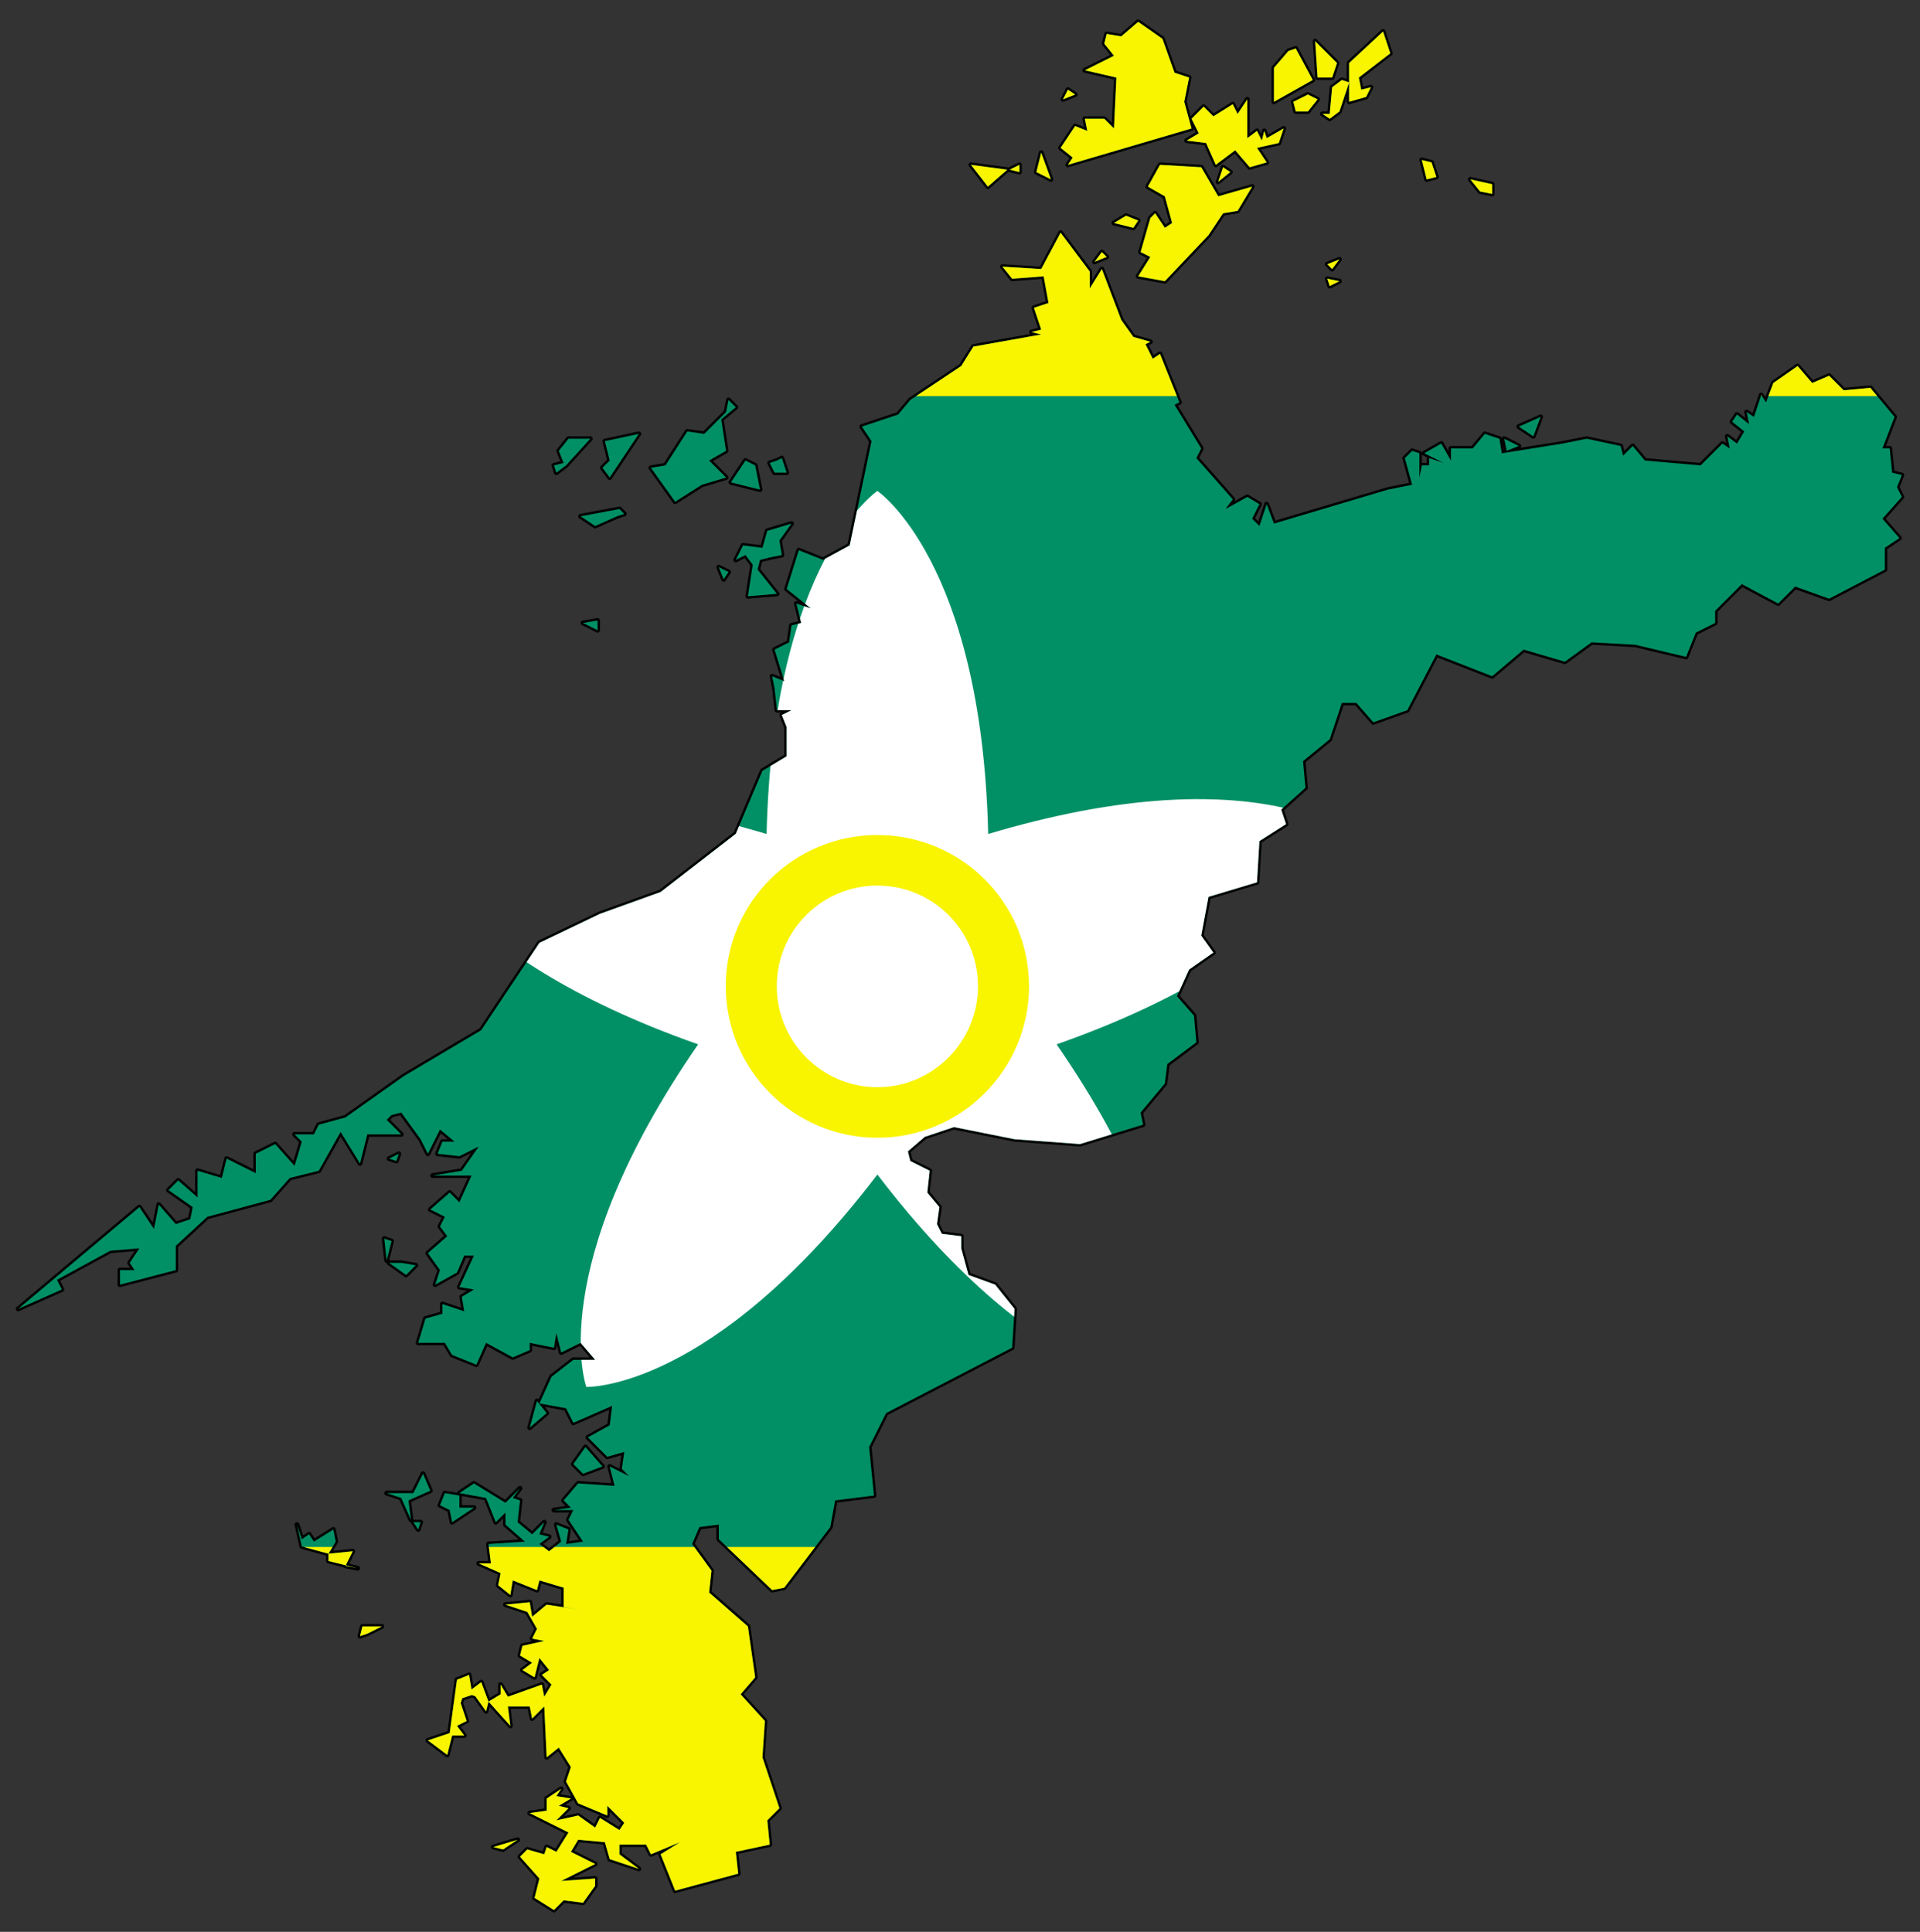 <?xml version="1.0" encoding="UTF-8" standalone="no"?>
<svg
   xmlns:dc="http://purl.org/dc/elements/1.1/"
   xmlns:cc="http://web.resource.org/cc/"
   xmlns:rdf="http://www.w3.org/1999/02/22-rdf-syntax-ns#"
   xmlns:svg="http://www.w3.org/2000/svg"
   xmlns="http://www.w3.org/2000/svg"
   xmlns:sodipodi="http://sodipodi.sourceforge.net/DTD/sodipodi-0.dtd"
   xmlns:inkscape="http://www.inkscape.org/namespaces/inkscape"
   version="1.1"
   width="792"
   height="797"
   id="svg2"
   sodipodi:version="0.32"
   inkscape:version="0.46dev+devel"
   sodipodi:docname="Ehime-geo-stub.svg"
   inkscape:output_extension="org.inkscape.output.svg.inkscape">
  <rect width="100%" height="100%" fill="#333333" stroke="none"/>
  <defs
     id="defs157">
    <clipPath
       clipPathUnits="userSpaceOnUse"
       id="clipPath3883">
      <path
         style="fill:#ff69b4;stroke:none;stroke-width:2;stroke-linejoin:round"
         d="M 196.985,1.298 L 194.632,3.315 L 192.615,2.979 L 192.279,4.323 L 193.624,6.004 L 189.59,8.021 L 193.96,9.029 L 193.624,16.088 L 192.279,14.743 L 189.59,14.743 L 189.926,16.424 L 188.245,15.752 L 186.229,18.777 L 187.909,20.122 L 187.237,21.13 L 204.38,16.088 L 203.372,12.39 L 204.044,9.029 L 202.027,8.357 L 200.346,3.651 L 196.985,1.298 z M 230.935,2.642 L 226.229,7.012 L 226.229,9.701 L 226.229,12.39 L 228.582,11.718 L 229.254,10.374 L 227.91,10.71 L 227.574,9.029 L 231.943,5.668 L 230.935,2.642 z M 226.229,9.701 L 225.221,9.365 L 223.876,10.374 L 223.54,14.071 L 222.532,14.071 L 223.54,14.743 L 224.885,13.735 L 226.229,9.701 z M 221.523,3.987 L 221.859,9.029 L 223.876,9.029 L 224.548,7.012 L 221.523,3.987 z M 218.834,4.995 L 217.826,5.332 L 215.809,7.684 L 215.809,12.39 L 221.187,9.365 L 218.834,4.995 z M 187.237,10.71 L 186.565,12.054 L 188.245,11.382 L 187.237,10.71 z M 220.515,11.382 L 218.498,12.39 L 218.834,13.735 L 220.515,13.735 L 221.859,12.054 L 220.515,11.382 z M 212.111,12.054 L 210.767,14.071 L 210.094,12.727 L 207.405,14.407 L 206.061,13.063 L 204.38,14.743 L 205.388,16.76 L 203.708,17.769 L 206.397,18.105 L 207.741,21.13 L 210.431,19.113 L 212.447,21.466 L 214.8,20.794 L 213.456,18.777 L 216.481,18.105 L 217.153,16.088 L 214.8,17.433 L 214.464,16.424 L 214.128,17.769 L 213.456,16.424 L 212.111,17.433 L 212.111,15.416 L 212.111,12.054 z M 183.539,19.449 L 182.867,22.138 L 184.884,23.147 L 183.539,19.449 z M 236.313,20.458 L 236.986,23.147 L 238.33,22.811 L 237.658,20.794 L 236.313,20.458 z M 173.791,21.13 L 176.144,24.155 L 178.834,21.802 L 173.791,21.13 z M 180.514,21.13 L 179.17,21.802 L 180.514,22.138 L 180.514,21.13 z M 200.01,21.13 L 198.33,24.155 L 200.683,25.5 L 201.691,29.197 L 200.683,29.87 L 199.338,27.853 L 198.666,28.525 L 197.321,33.231 L 198.666,33.903 L 196.985,36.592 L 200.683,37.265 L 206.733,30.878 L 208.75,27.853 L 210.767,27.517 L 212.784,24.155 L 208.078,25.5 L 205.725,21.466 L 200.01,21.13 z M 208.75,21.466 L 208.078,23.483 L 209.758,22.138 L 208.75,21.466 z M 243.036,23.147 L 244.381,24.828 L 246.061,25.164 L 246.061,23.819 L 243.036,23.147 z M 195.304,28.189 L 193.624,29.197 L 196.313,29.87 L 196.985,28.861 L 195.304,28.189 z M 186.229,30.542 L 183.539,35.584 L 178.161,35.248 L 179.506,36.929 L 183.876,36.592 L 184.548,40.29 L 182.531,40.962 L 183.539,43.987 L 182.195,44.324 L 183.539,44.66 L 174.128,46.34 L 172.447,49.03 L 165.388,53.735 L 163.707,55.752 L 158.665,57.433 L 160.01,59.45 L 156.985,73.904 L 153.287,75.921 L 149.926,74.576 L 148.245,79.954 L 151.606,82.643 L 149.589,81.971 L 150.262,84.66 L 148.917,84.996 L 148.581,87.349 L 146.564,88.358 L 147.909,92.728 L 146.228,92.055 L 146.564,93.736 L 146.9,96.761 L 148.917,96.761 L 147.573,97.433 L 148.245,99.114 L 148.245,103.148 L 144.884,105.165 L 141.186,113.904 L 130.766,121.972 L 122.362,124.997 L 113.959,129.03 L 105.891,141.131 L 95.135,147.518 L 87.068,153.232 L 83.37,154.241 L 82.698,155.585 L 80.009,155.585 L 81.017,156.594 L 80.009,159.955 L 77.32,156.93 L 74.631,158.275 L 74.631,160.964 L 70.597,158.947 L 69.925,161.636 L 66.563,160.628 L 66.563,164.325 L 63.874,161.972 L 62.53,163.317 L 65.891,165.67 L 65.555,167.35 L 63.538,168.023 L 61.185,165.333 L 60.513,168.695 L 58.496,165.67 L 41.689,179.787 L 47.74,177.098 L 47.067,175.754 L 54.462,171.72 L 58.496,171.384 L 57.151,173.401 L 57.824,174.409 L 55.807,174.409 L 55.807,176.426 L 63.538,174.409 L 63.538,171.048 L 67.908,167.014 L 76.647,164.661 L 79.337,161.636 L 83.37,160.628 L 86.395,155.249 L 89.085,159.619 L 90.093,155.585 L 94.799,155.585 L 92.782,153.569 L 93.454,152.896 L 94.799,152.56 L 97.488,156.258 L 98.496,158.275 L 100.177,154.913 L 102.194,156.594 L 100.513,156.594 L 99.841,158.275 L 102.866,158.611 L 105.555,157.266 L 103.202,160.628 L 99.169,161.3 L 104.547,161.3 L 102.866,164.997 L 101.522,163.653 L 98.833,166.006 L 100.849,167.014 L 100.177,168.359 L 101.186,169.703 L 98.496,172.056 L 100.177,174.409 L 99.505,176.426 L 102.53,174.745 L 103.539,172.392 L 104.883,172.392 L 102.866,176.762 L 104.883,177.098 L 103.202,178.107 L 103.539,180.124 L 100.513,179.115 L 100.513,180.46 L 98.16,181.132 L 97.152,184.493 L 100.849,184.493 L 101.858,186.174 L 105.219,187.519 L 106.564,184.493 L 110.261,186.51 L 112.614,185.502 L 112.614,184.493 L 115.976,185.166 L 116.312,183.149 L 116.984,185.838 L 119.673,184.493 L 121.69,186.846 L 118.665,186.846 L 115.639,189.199 L 113.959,192.897 L 117.656,193.569 L 118.665,195.586 L 124.043,193.233 L 123.707,195.922 L 120.682,197.603 L 123.371,200.292 L 125.724,199.62 L 125.388,201.973 L 126.396,202.981 L 123.707,201.636 L 124.379,204.326 L 119.337,203.989 L 117.32,206.342 L 118.329,207.351 L 115.976,207.687 L 118.665,207.687 L 117.992,209.031 L 120.009,212.057 L 117.656,212.393 L 117.992,210.376 L 116.312,209.704 L 116.984,212.057 L 115.303,213.401 L 113.959,212.393 L 115.303,211.384 L 113.959,211.048 L 114.631,209.368 L 112.95,211.048 L 110.934,209.368 L 111.27,206.342 L 110.261,206.006 L 111.27,204.662 L 109.253,206.679 L 104.883,203.989 L 102.866,205.334 L 106.564,206.006 L 107.908,209.368 L 109.253,208.023 L 109.253,209.704 L 111.942,212.057 L 106.9,212.393 L 107.236,215.082 L 105.555,215.082 L 108.581,216.427 L 108.244,218.107 L 109.925,219.452 L 110.261,217.435 L 113.623,218.779 L 113.959,217.435 L 117.32,218.443 L 117.32,221.132 L 119.337,221.469 L 114.967,220.796 L 112.95,222.477 L 112.614,220.46 L 109.253,220.796 L 112.278,221.805 L 113.623,224.158 L 112.95,225.502 L 114.631,225.838 L 111.606,226.511 L 111.27,227.855 L 112.95,228.864 L 111.606,229.872 L 113.287,230.88 L 113.959,228.191 L 115.303,229.872 L 114.295,230.544 L 115.639,231.889 L 114.631,233.57 L 114.295,231.889 L 109.589,233.57 L 108.581,231.889 L 108.581,233.233 L 106.9,234.242 L 109.925,237.603 L 109.589,234.914 L 112.614,234.914 L 112.95,236.595 L 114.631,234.914 L 114.967,241.973 L 116.648,240.628 L 118.329,243.318 L 117.656,245.334 L 119.337,248.36 L 123.371,250.04 L 123.371,248.696 L 125.724,251.049 L 125.051,252.057 L 122.362,250.377 L 121.69,251.721 L 119.337,250.04 L 116.312,250.713 L 117.992,249.032 L 116.648,248.696 L 118.329,247.687 L 116.312,247.351 L 116.984,246.343 L 114.967,247.687 L 114.967,249.368 L 112.614,249.704 L 117.992,252.393 L 116.312,255.082 L 114.967,254.41 L 114.631,255.419 L 112.278,254.746 L 111.27,255.755 L 113.959,258.78 L 113.287,261.469 L 115.976,263.15 L 117.32,261.805 L 120.009,262.141 L 121.69,259.788 L 121.69,258.78 L 116.984,259.116 L 121.69,256.763 L 118.329,255.082 L 119.337,253.402 L 123.035,253.738 L 123.707,256.091 L 127.74,257.435 L 125.051,255.419 L 125.051,254.074 L 128.749,254.074 L 129.421,255.419 L 133.455,253.738 L 130.766,255.419 L 132.783,260.461 L 141.522,258.108 L 141.186,255.082 L 145.892,254.074 L 145.556,250.713 L 147.237,249.032 L 144.884,241.973 L 145.22,236.931 L 141.858,233.233 L 143.875,230.88 L 142.867,223.822 L 137.489,219.116 L 137.825,216.09 L 135.136,212.393 L 136.144,210.04 L 138.833,209.704 L 138.833,211.721 L 146.228,218.779 L 147.909,218.443 L 154.295,210.04 L 154.968,206.342 L 160.346,205.67 L 159.674,198.947 L 162.027,194.241 L 179.506,185.166 L 179.842,179.787 L 177.153,176.426 L 173.455,175.081 L 172.447,171.384 L 172.447,169.703 L 169.758,169.367 L 169.086,168.023 L 169.422,165.67 L 167.741,163.653 L 168.077,160.628 L 165.388,159.283 L 165.052,157.938 L 167.405,155.922 L 171.439,154.577 L 179.842,156.258 L 188.918,156.93 L 197.657,154.241 L 197.321,152.56 L 200.683,148.527 L 201.019,145.837 L 205.052,142.812 L 204.716,139.115 L 202.363,136.426 L 204.044,132.728 L 207.405,130.375 L 205.725,128.022 L 206.733,122.644 L 213.456,120.627 L 213.792,114.913 L 217.489,112.56 L 216.817,110.543 L 220.179,107.518 L 219.842,103.82 L 223.54,100.795 L 225.221,95.753 L 227.237,95.753 L 229.59,98.442 L 234.296,96.761 L 238.33,89.03 L 246.061,92.055 L 250.431,88.358 L 256.145,90.038 L 259.843,87.349 L 265.893,87.685 L 272.952,89.366 L 274.297,86.005 L 276.986,84.66 L 276.986,82.98 L 280.684,79.282 L 285.726,81.971 L 288.079,79.618 L 292.785,81.299 L 300.516,77.265 L 300.516,74.24 L 302.533,72.895 L 300.18,70.206 L 302.869,67.181 L 302.196,65.836 L 302.869,64.156 L 301.524,63.82 L 301.188,60.458 L 300.18,60.458 L 301.86,56.088 L 298.499,52.055 L 294.801,52.391 L 292.785,50.374 L 290.432,51.382 L 288.415,49.03 L 285.053,51.382 L 284.045,54.072 L 283.373,53.063 L 282.364,56.088 L 281.356,55.416 L 281.692,57.097 L 280.011,55.752 L 279.339,56.761 L 281.02,58.105 L 280.011,59.786 L 278.667,58.778 L 279.003,60.458 L 277.994,59.786 L 274.969,62.811 L 267.238,62.139 L 265.557,60.122 L 264.213,61.467 L 263.877,60.122 L 259.171,59.114 L 255.809,59.786 L 247.406,61.131 L 247.07,59.114 L 245.053,58.441 L 243.372,60.458 L 240.347,60.458 L 240.347,62.139 L 239.002,59.786 L 236.649,61.131 L 239.338,62.475 L 237.322,61.803 L 237.322,62.811 L 236.313,62.811 L 235.977,64.492 L 235.977,61.131 L 234.969,60.794 L 233.96,61.803 L 234.969,65.5 L 231.607,66.173 L 215.809,70.879 L 214.8,68.189 L 213.792,71.215 L 212.784,70.206 L 213.792,68.189 L 212.111,67.181 L 209.086,68.862 L 210.094,67.517 L 205.052,61.803 L 205.725,60.458 L 202.027,54.408 L 202.699,54.072 L 200.01,47.349 L 199.002,48.021 L 197.993,46.004 L 198.666,45.668 L 196.313,44.996 L 194.632,42.643 L 191.943,35.584 L 190.262,38.273 L 190.262,35.92 L 186.229,30.542 z M 106.9,234.242 L 105.891,231.553 L 104.547,232.561 L 104.211,230.544 L 102.53,231.217 L 101.522,238.612 L 98.496,239.62 L 101.186,241.637 L 101.858,238.948 L 103.539,238.948 L 102.53,237.603 L 103.875,236.931 L 103.045,234.452 L 103.171,234.074 L 103.265,233.769 L 104.61,233.328 L 105.083,233.517 L 106.564,235.586 L 106.9,234.242 z M 191.943,33.231 L 190.935,34.576 L 192.615,33.903 L 191.943,33.231 z M 224.885,34.239 L 223.204,34.912 L 223.876,35.584 L 224.885,34.239 z M 223.204,36.929 L 223.54,37.937 L 224.885,37.265 L 223.204,36.929 z M 140.178,53.735 L 139.841,55.416 L 136.816,58.441 L 134.463,58.105 L 131.438,62.811 L 129.421,63.147 L 132.783,67.853 L 136.48,65.5 L 139.841,64.492 L 137.489,62.139 L 139.841,60.794 L 139.169,56.425 L 141.186,54.744 L 140.178,53.735 z M 252.784,56.088 L 249.759,57.433 L 251.776,58.778 L 252.784,56.088 z M 127.74,58.441 L 123.035,59.45 L 123.707,62.139 L 122.698,63.147 L 123.707,64.492 L 127.74,58.441 z M 117.992,59.114 L 116.648,60.794 L 117.32,62.475 L 115.976,62.811 L 116.312,63.82 L 117.656,62.811 L 121.018,59.114 L 117.992,59.114 z M 247.742,59.114 L 248.078,60.794 L 249.759,60.122 L 247.742,59.114 z M 147.573,61.803 L 146.9,62.139 L 145.892,62.475 L 146.564,63.82 L 148.245,63.82 L 147.573,61.803 z M 142.531,62.139 L 140.514,65.164 L 144.547,66.173 L 143.875,62.811 L 142.531,62.139 z M 125.051,68.862 L 119.673,69.87 L 121.69,71.215 L 124.715,69.87 L 125.724,69.534 L 125.051,68.862 z M 148.917,70.879 L 145.556,71.887 L 144.884,74.24 L 142.194,73.904 L 141.186,75.921 L 142.531,75.248 L 143.539,76.593 L 142.867,80.963 L 146.9,80.627 L 144.211,77.265 L 144.547,75.921 L 145.892,75.584 L 147.573,75.248 L 147.237,73.231 L 148.917,70.879 z M 138.833,76.929 L 139.505,78.61 L 140.178,77.601 L 138.833,76.929 z M 122.026,84.324 L 120.009,84.66 L 122.026,85.669 L 122.026,84.324 z M 94.463,158.275 L 93.118,158.947 L 94.127,159.283 L 94.463,158.275 z M 92.446,170.039 L 92.782,173.065 L 93.454,170.376 L 92.446,170.039 z M 93.118,173.401 L 95.471,175.081 L 96.816,173.737 L 94.799,173.401 L 93.118,173.401 z M 113.623,192.561 L 112.614,196.258 L 114.967,194.241 L 113.623,192.561 z M 120.345,198.947 L 118.665,201.3 L 120.009,202.645 L 122.698,201.636 L 120.345,198.947 z M 97.824,202.645 L 96.48,205.334 L 92.782,205.334 L 94.799,206.006 L 96.143,209.031 L 95.807,206.342 L 98.833,204.998 L 97.824,202.645 z M 100.849,205.334 L 100.177,207.015 L 101.522,207.687 L 101.858,209.368 L 104.883,207.351 L 102.866,207.351 L 102.866,205.67 L 100.849,205.334 z M 96.48,209.368 L 97.152,210.376 L 97.488,209.368 L 96.48,209.368 z M 80.345,209.704 L 81.017,212.729 L 84.715,213.737 L 85.723,212.057 L 85.387,210.376 L 82.698,212.057 L 82.026,211.048 L 81.017,211.721 L 80.345,209.704 z M 84.715,213.737 L 84.715,214.746 L 87.11,215.345 L 88.076,213.401 L 84.715,213.737 z M 87.11,215.345 L 87.068,215.418 L 88.748,215.754 L 87.11,215.345 z M 89.421,223.822 L 89.085,225.166 L 90.093,224.83 L 92.11,223.822 L 89.421,223.822 z M 110.934,253.402 L 107.572,254.41 L 108.917,254.746 L 110.934,253.402 z"
         id="path3885" />
    </clipPath>
  </defs>
  <sodipodi:namedview
     inkscape:window-height="712"
     inkscape:window-width="1024"
     inkscape:pageshadow="2"
     inkscape:pageopacity="0.0"
     guidetolerance="10.0"
     gridtolerance="10.0"
     objecttolerance="10.0"
     borderopacity="1.0"
     bordercolor="#666666"
     pagecolor="#ffffff"
     id="base"
     inkscape:zoom="0.64742785"
     inkscape:cx="396"
     inkscape:cy="398.5"
     inkscape:window-x="-4"
     inkscape:window-y="-4"
     inkscape:current-layer="svg2" />
  <title
     id="title4">愛媛県松山市 県内位置図</title>
  <desc
     id="desc6">Version: 0.4.2422.40740</desc>
  <desc
     id="desc8">Author: Lincun</desc>
  <path
     id="path3500"
     d="M 469.5 9 L 462.5 15 L 456.5 14 L 455.5 18 L 459.5 23 L 447.5 29 L 460.5 32 L 459.5 53 L 455.5 49 L 447.5 49 L 448.5 54 L 443.5 52 L 437.5 61 L 442.5 65 L 440.5 68 L 491.5 53 L 488.5 42 L 490.5 32 L 484.5 30 L 479.5 16 L 469.5 9 z M 570.5 13 L 556.5 26 L 556.5 34 L 556.5 42 L 563.5 40 L 565.5 36 L 561.5 37 L 560.5 32 L 573.5 22 L 570.5 13 z M 556.5 34 L 553.5 33 L 549.5 36 L 548.5 47 L 545.5 47 L 548.5 49 L 552.5 46 L 556.5 34 z M 542.5 17 L 543.5 32 L 549.5 32 L 551.5 26 L 542.5 17 z M 534.5 20 L 531.5 21 L 525.5 28 L 525.5 42 L 541.5 33 L 534.5 20 z M 440.5 37 L 438.5 41 L 443.5 39 L 440.5 37 z M 539.5 39 L 533.5 42 L 534.5 46 L 539.5 46 L 543.5 41 L 539.5 39 z M 514.5 41 L 510.5 47 L 508.5 43 L 500.5 48 L 496.5 44 L 491.5 49 L 494.5 55 L 489.5 58 L 497.5 59 L 501.5 68 L 509.5 62 L 515.5 69 L 522.5 67 L 518.5 61 L 527.5 59 L 529.5 53 L 522.5 57 L 521.5 54 L 520.5 58 L 518.5 54 L 514.5 57 L 514.5 51 L 514.5 41 z M 429.5 63 L 427.5 71 L 433.5 74 L 429.5 63 z M 586.5 66 L 588.5 74 L 592.5 73 L 590.5 67 L 586.5 66 z M 400.5 68 L 407.5 77 L 415.5 70 L 400.5 68 z M 420.5 68 L 416.5 70 L 420.5 71 L 420.5 68 z M 478.5 68 L 473.5 77 L 480.5 81 L 483.5 92 L 480.5 94 L 476.5 88 L 474.5 90 L 470.5 104 L 474.5 106 L 469.5 114 L 480.5 116 L 498.5 97 L 504.5 88 L 510.5 87 L 516.5 77 L 502.5 81 L 495.5 69 L 478.5 68 z M 504.5 69 L 502.5 75 L 507.5 71 L 504.5 69 z M 606.5 74 L 610.5 79 L 615.5 80 L 615.5 76 L 606.5 74 z M 464.5 89 L 459.5 92 L 467.5 94 L 469.5 91 L 464.5 89 z M 437.5 96 L 429.5 111 L 413.5 110 L 417.5 115 L 430.5 114 L 432.5 125 L 426.5 127 L 429.5 136 L 425.5 137 L 429.5 138 L 401.5 143 L 396.5 151 L 375.5 165 L 370.5 171 L 355.5 176 L 359.5 182 L 350.5 225 L 339.5 231 L 329.5 227 L 324.5 243 L 334.5 251 L 328.5 249 L 330.5 257 L 326.5 258 L 325.5 265 L 319.5 268 L 323.5 281 L 318.5 279 L 319.5 284 L 320.5 293 L 326.5 293 L 322.5 295 L 324.5 300 L 324.5 312 L 314.5 318 L 303.5 344 L 272.5 368 L 247.5 377 L 222.5 389 L 198.5 425 L 166.5 444 L 142.5 461 L 131.5 464 L 129.5 468 L 121.5 468 L 124.5 471 L 121.5 481 L 113.5 472 L 105.5 476 L 105.5 484 L 93.5 478 L 91.5 486 L 81.5 483 L 81.5 494 L 73.5 487 L 69.5 491 L 79.5 498 L 78.5 503 L 72.5 505 L 65.5 497 L 63.5 507 L 57.5 498 L 7.5 540 L 25.5 532 L 23.5 528 L 45.5 516 L 57.5 515 L 53.5 521 L 55.5 524 L 49.5 524 L 49.5 530 L 72.5 524 L 72.5 514 L 85.5 502 L 111.5 495 L 119.5 486 L 131.5 483 L 140.5 467 L 148.5 480 L 151.5 468 L 165.5 468 L 159.5 462 L 161.5 460 L 165.5 459 L 173.5 470 L 176.5 476 L 181.5 466 L 187.5 471 L 182.5 471 L 180.5 476 L 189.5 477 L 197.5 473 L 190.5 483 L 178.5 485 L 194.5 485 L 189.5 496 L 185.5 492 L 177.5 499 L 183.5 502 L 181.5 506 L 184.5 510 L 176.5 517 L 181.5 524 L 179.5 530 L 188.5 525 L 191.5 518 L 195.5 518 L 189.5 531 L 195.5 532 L 190.5 535 L 191.5 541 L 182.5 538 L 182.5 542 L 175.5 544 L 172.5 554 L 183.5 554 L 186.5 559 L 196.5 563 L 200.5 554 L 211.5 560 L 218.5 557 L 218.5 554 L 228.5 556 L 229.5 550 L 231.5 558 L 239.5 554 L 245.5 561 L 236.5 561 L 227.5 568 L 222.5 579 L 233.5 581 L 236.5 587 L 252.5 580 L 251.5 588 L 242.5 593 L 250.5 601 L 257.5 599 L 256.5 606 L 259.5 609 L 251.5 605 L 253.5 613 L 238.5 612 L 232.5 619 L 235.5 622 L 228.5 623 L 236.5 623 L 234.5 627 L 240.5 636 L 233.5 637 L 234.5 631 L 229.5 629 L 231.5 636 L 226.5 640 L 222.5 637 L 226.5 634 L 222.5 633 L 224.5 628 L 219.5 633 L 213.5 628 L 214.5 619 L 211.5 618 L 214.5 614 L 208.5 620 L 195.5 612 L 189.5 616 L 200.5 618 L 204.5 628 L 208.5 624 L 208.5 629 L 216.5 636 L 201.5 637 L 202.5 645 L 197.5 645 L 206.5 649 L 205.5 654 L 210.5 658 L 211.5 652 L 221.5 656 L 222.5 652 L 232.5 655 L 232.5 663 L 238.5 664 L 225.5 662 L 219.5 667 L 218.5 661 L 208.5 662 L 217.5 665 L 221.5 672 L 219.5 676 L 224.5 677 L 215.5 679 L 214.5 683 L 219.5 686 L 215.5 689 L 220.5 692 L 222.5 684 L 226.5 689 L 223.5 691 L 227.5 695 L 224.5 700 L 223.5 695 L 209.5 700 L 206.5 695 L 206.5 699 L 201.5 702 L 210.5 712 L 209.5 704 L 218.5 704 L 219.5 709 L 224.5 704 L 225.5 725 L 230.5 721 L 235.5 729 L 233.5 735 L 238.5 744 L 250.5 749 L 250.5 745 L 257.5 752 L 255.5 755 L 247.5 750 L 245.5 754 L 238.5 749 L 229.5 751 L 234.5 746 L 230.5 745 L 235.5 742 L 229.5 741 L 231.5 738 L 225.5 742 L 225.5 747 L 218.5 748 L 234.5 756 L 229.5 764 L 225.5 762 L 224.5 765 L 217.5 763 L 214.5 766 L 222.5 775 L 220.5 783 L 228.5 788 L 232.5 784 L 240.5 785 L 245.5 778 L 245.5 775 L 231.5 776 L 245.5 769 L 235.5 764 L 238.5 759 L 249.5 760 L 251.5 767 L 263.5 771 L 255.5 765 L 255.5 761 L 266.5 761 L 268.5 765 L 280.5 760 L 272.5 765 L 278.5 780 L 304.5 773 L 303.5 764 L 317.5 761 L 316.5 751 L 321.5 746 L 314.5 725 L 315.5 710 L 305.5 699 L 311.5 692 L 308.5 671 L 292.5 657 L 293.5 648 L 285.5 637 L 288.5 630 L 296.5 629 L 296.5 635 L 318.5 656 L 323.5 655 L 342.5 630 L 344.5 619 L 360.5 617 L 358.5 597 L 365.5 583 L 417.5 556 L 418.5 540 L 410.5 530 L 399.5 526 L 396.5 515 L 396.5 510 L 388.5 509 L 386.5 505 L 387.5 498 L 382.5 492 L 383.5 483 L 375.5 479 L 374.5 475 L 381.5 469 L 393.5 465 L 418.5 470 L 445.5 472 L 471.5 464 L 470.5 459 L 480.5 447 L 481.5 439 L 493.5 430 L 492.5 419 L 485.5 411 L 490.5 400 L 500.5 393 L 495.5 386 L 498.5 370 L 518.5 364 L 519.5 347 L 530.5 340 L 528.5 334 L 538.5 325 L 537.5 314 L 548.5 305 L 553.5 290 L 559.5 290 L 566.5 298 L 580.5 293 L 592.5 270 L 615.5 279 L 628.5 268 L 645.5 273 L 656.5 265 L 674.5 266 L 695.5 271 L 699.5 261 L 707.5 257 L 707.5 252 L 718.5 241 L 733.5 249 L 740.5 242 L 754.5 247 L 777.5 235 L 777.5 226 L 783.5 222 L 776.5 214 L 784.5 205 L 782.5 201 L 784.5 196 L 780.5 195 L 779.5 185 L 776.5 185 L 781.5 172 L 771.5 160 L 760.5 161 L 754.5 155 L 747.5 158 L 741.5 151 L 731.5 158 L 728.5 166 L 726.5 163 L 723.5 172 L 720.5 170 L 721.5 175 L 716.5 171 L 714.5 174 L 719.5 178 L 716.5 183 L 712.5 180 L 713.5 185 L 710.5 183 L 701.5 192 L 678.5 190 L 673.5 184 L 669.5 188 L 668.5 184 L 654.5 181 L 644.5 183 L 619.5 187 L 618.5 181 L 612.5 179 L 607.5 185 L 598.5 185 L 598.5 190 L 594.5 183 L 587.5 187 L 595.5 191 L 589.5 189 L 589.5 192 L 586.5 192 L 585.5 197 L 585.5 187 L 582.5 186 L 579.5 189 L 582.5 200 L 572.5 202 L 525.5 216 L 522.5 208 L 519.5 217 L 516.5 214 L 519.5 208 L 514.5 205 L 505.5 210 L 508.5 206 L 493.5 189 L 495.5 185 L 484.5 167 L 486.5 166 L 478.5 146 L 475.5 148 L 472.5 142 L 474.5 141 L 467.5 139 L 462.5 132 L 454.5 111 L 449.5 119 L 449.5 112 L 437.5 96 z M 201.5 702 L 198.5 694 L 194.5 697 L 193.5 691 L 188.5 693 L 185.5 715 L 176.5 718 L 184.5 724 L 186.5 716 L 191.5 716 L 188.5 712 L 192.5 710 L 190.031 702.625 L 190.406 701.5 L 190.688 700.594 L 194.688 699.281 L 196.094 699.844 L 200.5 706 L 201.5 702 z M 454.5 104 L 451.5 108 L 456.5 106 L 454.5 104 z M 552.5 107 L 547.5 109 L 549.5 111 L 552.5 107 z M 547.5 115 L 548.5 118 L 552.5 116 L 547.5 115 z M 300.5 165 L 299.5 170 L 290.5 179 L 283.5 178 L 274.5 192 L 268.5 193 L 278.5 207 L 289.5 200 L 299.5 197 L 292.5 190 L 299.5 186 L 297.5 173 L 303.5 168 L 300.5 165 z M 635.5 172 L 626.5 176 L 632.5 180 L 635.5 172 z M 263.5 179 L 249.5 182 L 251.5 190 L 248.5 193 L 251.5 197 L 263.5 179 z M 234.5 181 L 230.5 186 L 232.5 191 L 228.5 192 L 229.5 195 L 233.5 192 L 243.5 181 L 234.5 181 z M 620.5 181 L 621.5 186 L 626.5 184 L 620.5 181 z M 322.5 189 L 320.5 190 L 317.5 191 L 319.5 195 L 324.5 195 L 322.5 189 z M 307.5 190 L 301.5 199 L 313.5 202 L 311.5 192 L 307.5 190 z M 255.5 210 L 239.5 213 L 245.5 217 L 254.5 213 L 257.5 212 L 255.5 210 z M 326.5 216 L 316.5 219 L 314.5 226 L 306.5 225 L 303.5 231 L 307.5 229 L 310.5 233 L 308.5 246 L 320.5 245 L 312.5 235 L 313.5 231 L 317.5 230 L 322.5 229 L 321.5 223 L 326.5 216 z M 296.5 234 L 298.5 239 L 300.5 236 L 296.5 234 z M 246.5 256 L 240.5 257 L 246.5 260 L 246.5 256 z M 164.5 476 L 160.5 478 L 163.5 479 L 164.5 476 z M 158.5 511 L 159.5 520 L 161.5 512 L 158.5 511 z M 160.5 521 L 167.5 526 L 171.5 522 L 165.5 521 L 160.5 521 z M 221.5 578 L 218.5 589 L 225.5 583 L 221.5 578 z M 241.5 597 L 236.5 604 L 240.5 608 L 248.5 605 L 241.5 597 z M 174.5 608 L 170.5 616 L 159.5 616 L 165.5 618 L 169.5 627 L 168.5 619 L 177.5 615 L 174.5 608 z M 183.5 616 L 181.5 621 L 185.5 623 L 186.5 628 L 195.5 622 L 189.5 622 L 189.5 617 L 183.5 616 z M 170.5 628 L 172.5 631 L 173.5 628 L 170.5 628 z M 122.5 629 L 124.5 638 L 135.5 641 L 138.5 636 L 137.5 631 L 129.5 636 L 127.5 633 L 124.5 635 L 122.5 629 z M 135.5 641 L 135.5 644 L 142.625 645.781 L 145.5 640 L 135.5 641 z M 142.625 645.781 L 142.5 646 L 147.5 647 L 142.625 645.781 z M 149.5 671 L 148.5 675 L 151.5 674 L 157.5 671 L 149.5 671 z M 213.5 759 L 203.5 762 L 207.5 763 L 213.5 759 z "
     style="fill:#000000;stroke:#000000;stroke-width:2;stroke-linejoin:round;stroke-opacity:1" />
  <g
     id="g2530"
     transform="matrix(2.975,0,0,2.975,-116.523,5.139)"
     style="opacity:1"
     clip-path="url(#clipPath3883)">
    <rect
       y="0"
       x="0"
       height="266"
       width="400"
       id="rect2895"
       style="opacity:1;fill:#019066;fill-opacity:1;stroke:none;stroke-width:1;stroke-linecap:round;stroke-linejoin:round;stroke-miterlimit:3.866;stroke-dasharray:none;stroke-opacity:1" />
    <path
       id="path2808"
       d="M 160.822,66.353 C 160.822,66.353 146.356,76.091 145.459,113.929 C 109.197,103.09 95.476,113.787 95.476,113.787 C 95.476,113.787 100.265,130.552 135.972,143.098 C 114.448,174.243 120.467,190.603 120.467,190.603 C 120.467,190.603 137.843,191.269 160.822,161.151 C 183.801,191.269 201.176,190.603 201.176,190.603 C 201.176,190.603 207.182,174.233 185.672,143.098 C 221.379,130.552 226.168,113.858 226.168,113.858 C 226.168,113.858 212.447,103.09 176.185,113.929 C 175.288,76.091 160.822,66.353 160.822,66.353 z"
       style="opacity:1;fill:#ffffff;fill-opacity:1;stroke:none;stroke-width:1;stroke-linecap:round;stroke-linejoin:round;stroke-miterlimit:3.866;stroke-dasharray:none;stroke-opacity:1" />
    <path
       id="path2822"
       d="M 160.822,114.071 C 149.226,114.071 139.795,123.431 139.795,135.027 C 139.795,146.623 149.226,156.053 160.822,156.053 C 172.418,156.053 181.849,146.623 181.849,135.027 C 181.849,123.431 172.418,114.071 160.822,114.071 z M 160.822,121.08 C 168.527,121.08 174.769,127.321 174.769,135.027 C 174.769,142.732 168.527,149.044 160.822,149.044 C 153.116,149.044 146.875,142.732 146.875,135.027 C 146.875,127.321 153.116,121.08 160.822,121.08 z"
       style="opacity:1;fill:#f9f400;fill-opacity:1;stroke:none;stroke-width:1;stroke-linecap:round;stroke-linejoin:round;stroke-miterlimit:3.866;stroke-dasharray:none;stroke-opacity:1" />
    <rect
       y="0"
       x="0"
       height="53.2"
       width="400"
       id="rect2891"
       style="opacity:1;fill:#f9f400;fill-opacity:1;stroke:none;stroke-width:1;stroke-linecap:round;stroke-linejoin:round;stroke-miterlimit:3.866;stroke-dasharray:none;stroke-opacity:1" />
    <rect
       style="opacity:1;fill:#f9f400;fill-opacity:1;stroke:none;stroke-width:1;stroke-linecap:round;stroke-linejoin:round;stroke-miterlimit:3.866;stroke-dasharray:none;stroke-opacity:1"
       id="rect2893"
       width="400"
       height="53.2"
       x="0"
       y="212.8" />
  </g>
</svg>
